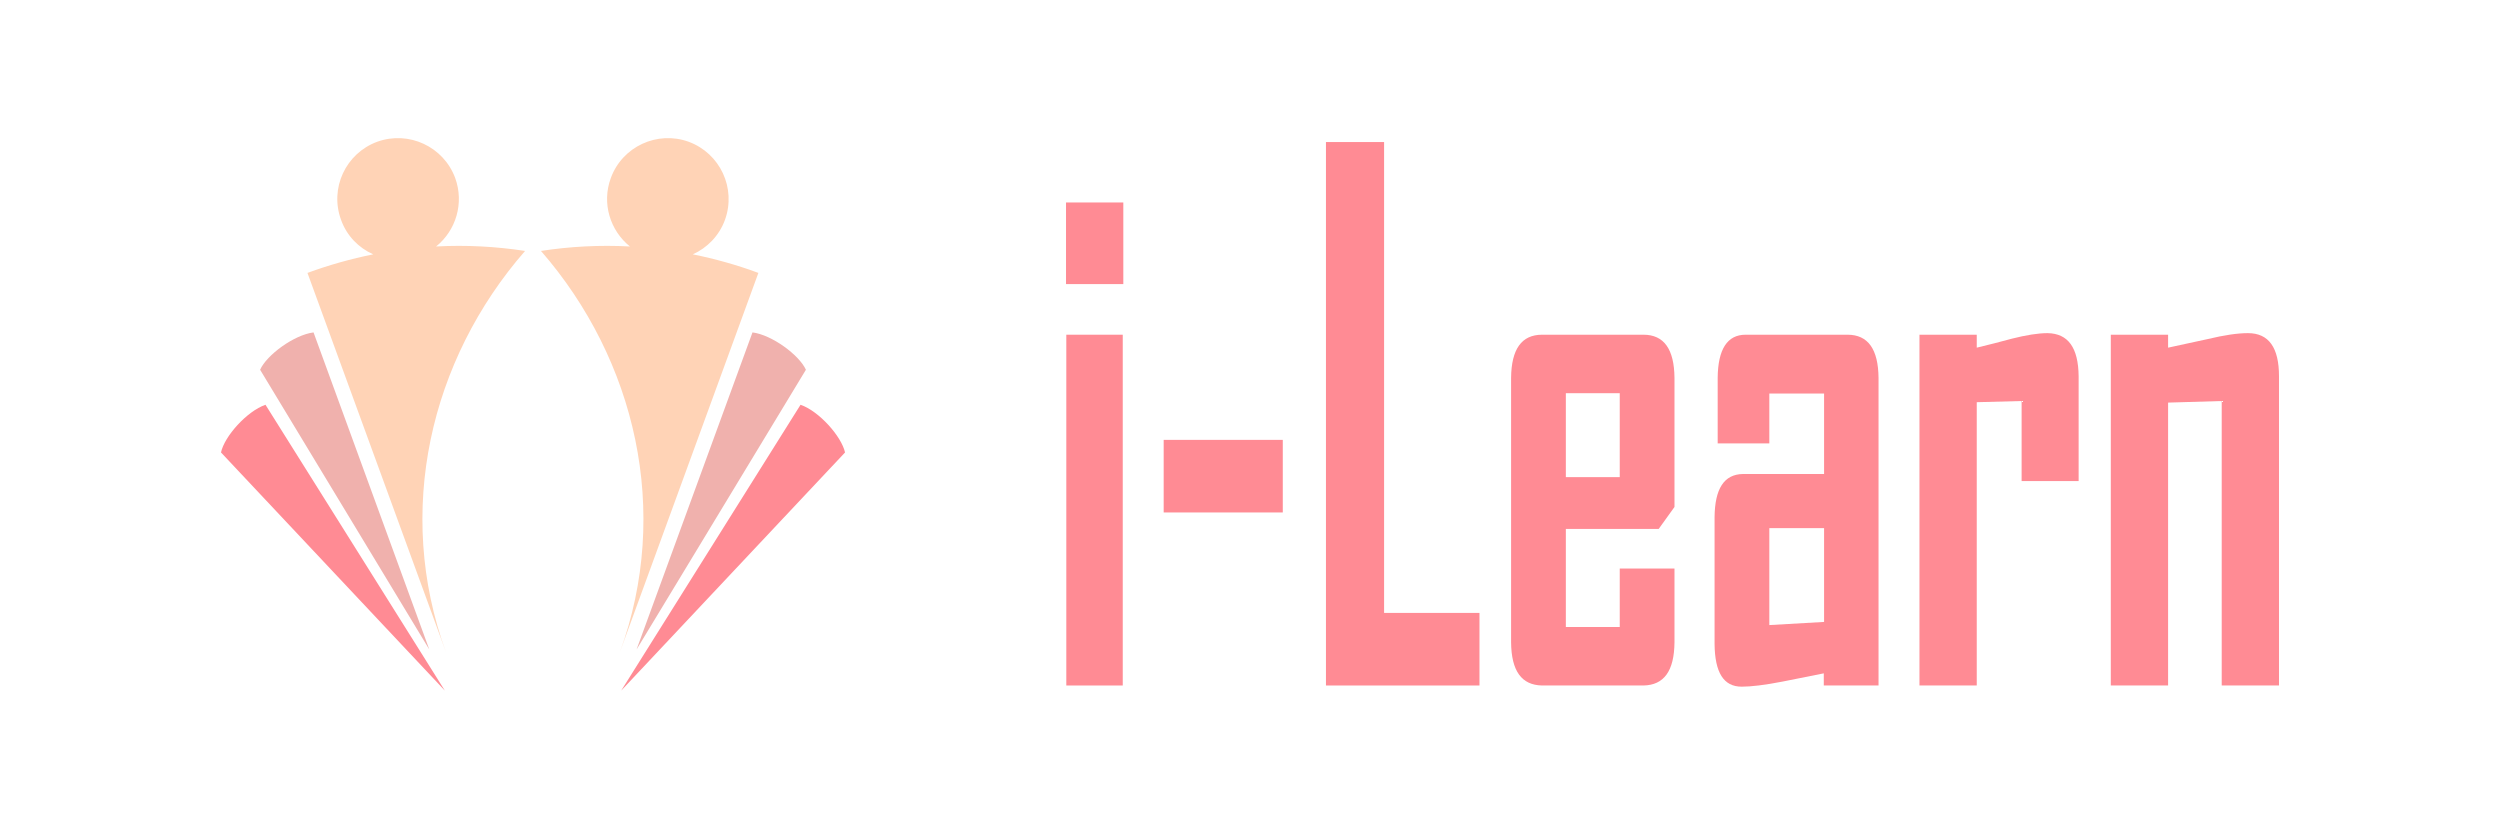 <svg width="181" height="60" viewBox="0 0 181 60" fill="none" xmlns="http://www.w3.org/2000/svg">
<path fill-rule="evenodd" clip-rule="evenodd" d="M31.573 17.845C33.009 16.693 33.617 14.714 32.957 12.891C32.116 10.614 29.594 9.437 27.305 10.265C25.028 11.106 23.851 13.628 24.692 15.917C25.106 17.081 25.973 17.948 27.02 18.414C25.429 18.737 23.838 19.177 22.26 19.759L32.285 47.206C28.572 37.039 31.133 26.058 38.015 18.168C35.906 17.845 33.746 17.728 31.573 17.845Z" fill="#FFD3B6"/>
<path fill-rule="evenodd" clip-rule="evenodd" d="M18.832 26.77L31.082 47.025L22.7 24.066C21.29 24.247 19.311 25.696 18.832 26.77Z" fill="#F0B1AD"/>
<path fill-rule="evenodd" clip-rule="evenodd" d="M16 32.758L32.207 50L19.221 29.305C17.875 29.77 16.246 31.594 16 32.758Z" fill="#FF8B94"/>
<path fill-rule="evenodd" clip-rule="evenodd" d="M52.488 15.917C53.316 13.628 52.139 11.106 49.863 10.265C47.586 9.437 45.051 10.614 44.223 12.891C43.551 14.714 44.172 16.693 45.607 17.845C43.421 17.728 41.261 17.845 39.166 18.168C46.034 26.058 48.595 37.039 44.883 47.206L54.907 19.759C53.342 19.177 51.751 18.737 50.16 18.414C51.195 17.948 52.062 17.081 52.488 15.917Z" fill="#FFD3B6"/>
<path fill-rule="evenodd" clip-rule="evenodd" d="M54.48 24.066L46.086 47.025L58.348 26.77C57.856 25.696 55.89 24.247 54.48 24.066Z" fill="#F0B1AD"/>
<path fill-rule="evenodd" clip-rule="evenodd" d="M57.96 29.305L44.974 50L61.181 32.758C60.922 31.594 59.305 29.77 57.96 29.305Z" fill="#FF8B94"/>
<path d="M81.328 20.568H77.18V14.659H81.328V20.568ZM81.287 49.63H77.201V24.233H81.287V49.63Z" fill="#FF8B94"/>
<path d="M92.873 37.102H84.25V31.847H92.873V37.102Z" fill="#FF8B94"/>
<path d="M107.114 49.63H95.999V10.284H100.208V44.375H107.114V49.63Z" fill="#FF8B94"/>
<path d="M121.233 46.505C121.213 48.579 120.477 49.602 118.985 49.63H111.65C110.159 49.602 109.423 48.579 109.403 46.505V27.358C109.423 25.284 110.159 24.233 111.65 24.233H118.985C120.477 24.233 121.213 25.284 121.233 27.358V36.704L120.089 38.295H113.367V45.397H117.269V41.164H121.233V46.505ZM117.269 34.545V28.466H113.367V34.545H117.269Z" fill="#FF8B94"/>
<path d="M136.006 49.63H132.042V48.75C131.041 48.949 130.06 49.147 129.059 49.346C127.751 49.602 126.771 49.715 126.096 49.715C124.789 49.715 124.155 48.693 124.135 46.619V37.443C124.155 35.369 124.829 34.346 126.178 34.318H132.063V28.494H128.099V32.102H124.36V27.358C124.38 25.284 125.054 24.233 126.382 24.233H133.759C135.25 24.233 135.986 25.284 136.006 27.358V49.63ZM132.063 45.028V38.238H128.099V45.255L132.063 45.028Z" fill="#FF8B94"/>
<path d="M150.493 34.829H146.365V29.034L143.117 29.119V49.63H138.969V24.233H143.117V25.171C143.975 24.972 144.812 24.744 145.671 24.517C146.692 24.261 147.55 24.119 148.245 24.119C149.737 24.148 150.472 25.171 150.493 27.244V34.829Z" fill="#FF8B94"/>
<path d="M165 49.63H160.852V29.034L156.97 29.148V49.63H152.822V24.233H156.97V25.171C157.93 24.972 158.891 24.744 159.851 24.546C161.036 24.261 161.996 24.119 162.752 24.119C164.264 24.119 165 25.171 165 27.244V49.63Z" fill="#FF8B94"/>
</svg>
